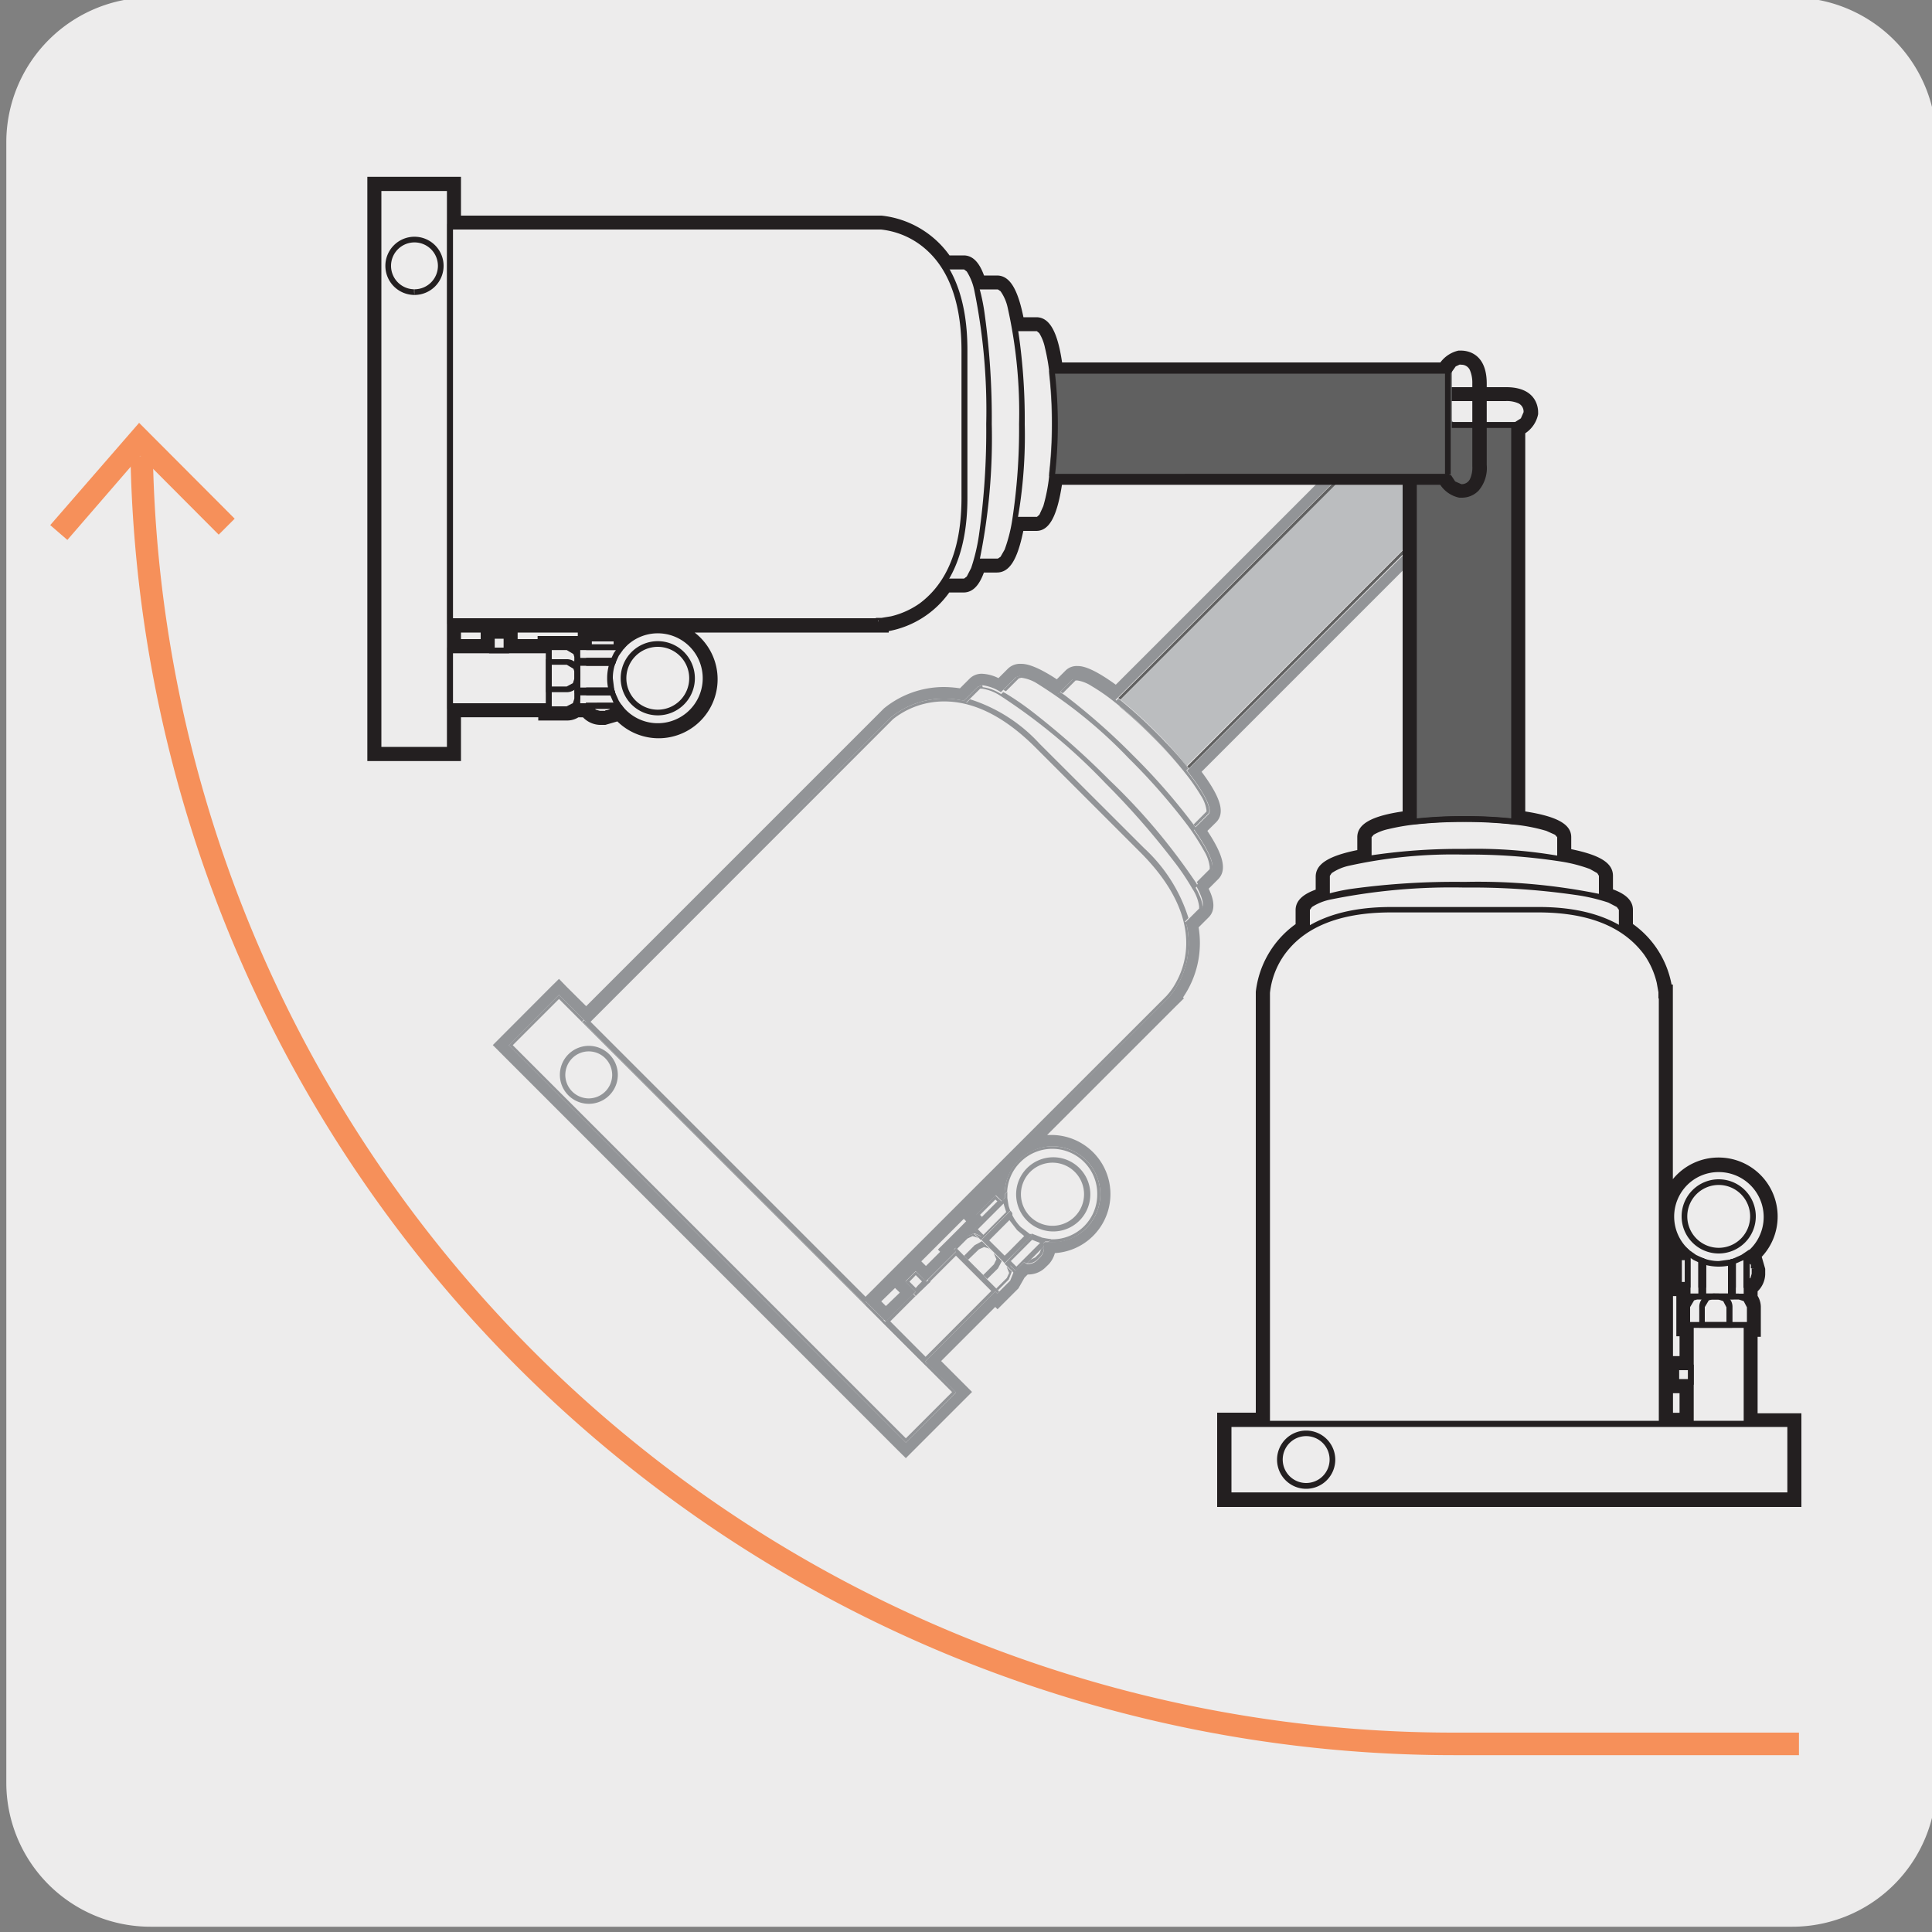 <svg xmlns="http://www.w3.org/2000/svg" viewBox="0 0 150 150"><rect x="0" y="0" width="150" height="150" fill="#808080" stroke="none"/><defs><style>.cls-1{fill:#edecec;}.cls-2{fill:#bbbdbf;}.cls-3{fill:#606060;}.cls-4{fill:#929497;}.cls-5{fill:#231f20;}.cls-6{fill:#f6905a;}</style></defs><g id="Capa_2" data-name="Capa 2"><path class="cls-1" d="M11.74-.2H139.05A11.25,11.25,0,0,1,150.34,11v127.4a11.19,11.19,0,0,1-11.19,11.19H11.68A11.19,11.19,0,0,1,.49,138.41h0V11A11.25,11.25,0,0,1,11.74-.2Z"/></g><g id="Capa_3" data-name="Capa 3"><path class="cls-2" d="M108.43,32.88,87,54.33a36.16,36.16,0,0,1,2.74,2.48l.42.42.2.21.06.06.1.11,0,0c.6.64,1.14,1.26,1.61,1.85l21.45-21.45-3.32-3.32Z"/><path class="cls-3" d="M108.56,32.38l0,0,2.12,2.12Zm-.28.34L86.82,54.19l.17.13,21.45-21.44-.16-.16m2,2,3.32,3.32L92.17,59.5c-.47-.58-1-1.2-1.61-1.84.66.7,1.25,1.38,1.75,2l21.46-21.46ZM86.92,54.83c.78.65,1.64,1.43,2.5,2.29A34.57,34.57,0,0,1,92,60L92,60,92,60a34.57,34.57,0,0,0-2.57-2.85c-.86-.86-1.72-1.64-2.5-2.29m3.22,2.4.21.21-.21-.21m.27.27.1.11-.1-.11"/><path class="cls-4" d="M109.16,30.89l-.69.31s-.54.86,0,1.37l-.16.15.16.16,1.86,1.86,3.47,3.47.16-.15,0,.06h0l.15-.15-.15.15h0l.53.2a1.76,1.76,0,0,0,.83-.27c.63-.64.17-1.38-.43-2l-4.47-4.48a2,2,0,0,0-1.28-.72m-.51.45.51-.23h0a1.84,1.84,0,0,1,1.11.65l4.47,4.49h0a1.78,1.78,0,0,1,.67,1.13l-.21.5-.68.22h0l-.38-.15-3.42-3.42-2.12-2.12,0,0-.12-.36.11-.48.08-.16Z"/><path class="cls-4" d="M43.4,77.24l-3.91,3.91L70.33,112l3.9-3.9L72,105.83l-.13.13L68.5,102.6l.13-.13-1.3-1.3-.13.13-22-22,.13-.13Zm26.93,34.43L39.81,81.15l3.59-3.59,30.52,30.52Z"/><path class="cls-4" d="M73.29,54.24a6.51,6.51,0,0,0-4.1,1.44L45.51,79.36l-.15-.16-.13.13,22,22,.13-.13-.15-.15L90.69,77.51l-.15-.16.15.16h0a6.48,6.48,0,0,0,1.42-5.8h0L92,71.55l.27-.28a12.38,12.38,0,0,0-3.44-5.42l-8.12-8.11a12.41,12.41,0,0,0-5.4-3.45l-.27.28h0l-.16-.16h0a7.27,7.27,0,0,0-1.55-.17m-4,1.6a6.34,6.34,0,0,1,4-1.38c1.86,0,4.27.78,7.07,3.58l8.12,8.12c2.8,2.8,3.58,5.21,3.58,7.07a6.28,6.28,0,0,1-.77,3,5.34,5.34,0,0,1-.53.82l-.17.2-.06.07-.15.15h0L67.2,100.68,45.85,79.33Z"/><path class="cls-4" d="M83.61,52.61l-.28.09-1,1,.18.13,1-1,.13,0h0a2.81,2.81,0,0,1,1.1.43,15,15,0,0,1,1.8,1.25l.4.32c.78.65,1.64,1.42,2.5,2.29A32.61,32.61,0,0,1,92,60L92,60a15.75,15.75,0,0,1,1.23,1.76,2.79,2.79,0,0,1,.44,1.13l0,.12-1,1,.13.18,1-1c.35-.36-.34-1.69-1.69-3.38l.16-.15c-.5-.64-1.09-1.32-1.75-2l0,0-.1-.1-.06-.07-.2-.21-.42-.42c-1-1-1.89-1.79-2.74-2.49l-.18-.13-.15.15a7.23,7.23,0,0,0-3-1.73"/><path class="cls-4" d="M79.24,52.44l-.34.12-1,1,.2.11,1-1,.19-.05h0a3,3,0,0,1,1.22.44,36.58,36.58,0,0,1,7.14,5.83,48.28,48.28,0,0,1,4.54,5.17,18.41,18.41,0,0,1,1.29,2,3.07,3.07,0,0,1,.44,1.23l0,.19-1,1,.11.19,1-1c.37-.37-.17-1.59-1.34-3.24l.16-.15-.13-.19a48.72,48.72,0,0,0-4.75-5.44A50.52,50.52,0,0,0,82.7,54l-.23-.16-.18-.13-.15.16a6.78,6.78,0,0,0-2.9-1.46"/><path class="cls-4" d="M76.27,53.2l-.33.11-1.1,1.1.16.16.27-.28.83-.82.17,0h0a3.54,3.54,0,0,1,1.35.52,45.36,45.36,0,0,1,8.18,6.79,60.75,60.75,0,0,1,5.27,6,18.76,18.76,0,0,1,1.51,2.23,3.3,3.3,0,0,1,.52,1.36l0,.17-.83.83-.28.28.15.15,1.11-1.11c.24-.24.08-.87-.42-1.77l.15-.15-.1-.2a47.87,47.87,0,0,0-6.74-8,60.93,60.93,0,0,0-6-5.32,22,22,0,0,0-2.05-1.41l-.2-.11-.16.16a3.45,3.45,0,0,0-1.44-.54M75,54.57"/><path class="cls-4" d="M81.73,89.85h0a2.88,2.88,0,0,0-2,4.91,2.88,2.88,0,1,0,2-4.91m0,5.32A2.45,2.45,0,1,1,83.46,91a2.45,2.45,0,0,1-1.73,4.17"/><path class="cls-4" d="M81.73,89A3.7,3.7,0,0,0,78,92.72l.19-.19,0,.47v-.27a3.49,3.49,0,0,1,1-2.47,3.49,3.49,0,0,1,6,2.47,3.48,3.48,0,0,1-3.49,3.49l-.53,0,.38.06-.19.18.34,0a3.66,3.66,0,0,0,2.62-1.09A3.72,3.72,0,0,0,81.73,89m-.57,7.16h0"/><path class="cls-4" d="M75.58,95.78,75,96l-1,1h0l.15-.15.14.13.82-.82.4-.19h0l.34.11.12.07,0,0h0l.17.17-.59-.59h-.07m-1.36,1.71h0l1.26,1.26-.64-.64Zm3.57.43h0l.15.16-.15-.15Zm.46.47h0l.2.49-.18.39-.83.83.14.13-.16.16,0,0,1-1,.24-.62Zm-1.9,1.23h0l.61.61Z"/><path class="cls-4" d="M76.24,96.37h0l-.56.3-.83.83.31.31L76,97l.4-.18.35.1.11.08,0,0h0l.29.28h0l.21.49-.19.39c-.36.36-.65.66-.83.83l.31.31.83-.82.3-.57-1.44-1.44Zm-1.4,1.74.64.64.87.87Z"/><polygon class="cls-4" points="77.28 92.82 75.78 94.32 76.1 94.64 76.25 94.49 76.09 94.32 77.28 93.13 77.45 93.29 77.6 93.14 77.28 92.82"/><polygon class="cls-4" points="78.52 94.11 78.52 94.11 78.56 94.19 78.6 94.28 78.52 94.11"/><path class="cls-4" d="M80,95.74h0l.07,0,.08,0h0Zm-.45.23-1.2,1.19h0l1.2-1.2"/><path class="cls-4" d="M81.05,96.77l-1.32,1.32h.13a1.05,1.05,0,0,0,.64-.26l.3-.3a1,1,0,0,0,.25-.77m-1.11,1.11.9-.9-.1.26-.08.12,0,0h0l-.29.28h0l-.41.2"/><path class="cls-4" d="M74.22,96.87l-.15.16.15.15-2.17,2.17.15.16-1,.95-.15.16-.16-.16-2.16,2.16-.16-.15-.12.12L71.86,106l.13-.13-.16-.16,5.44-5.44.16.16.15-.16-.13-.13-.79-.79L76.35,99l-1.19-1.19-.31-.31-.49-.5Zm0,.62h0l.62.62,1.51,1.51.61.61-5.1,5.11-2.74-2.75Zm-3,2.33-.17.18Z"/><path class="cls-4" d="M71.1,98.71l-.8.8.79.79-.15.16.16.15.15-.15,1-.95-.15-.16-.16.16Zm0,1.29-.49-.49L71.1,99l.48.49-.31.31Z"/><path class="cls-4" d="M78.21,92.53l-.19.19V93l-.27.27-.16-.15-.15.15-1.2,1.2-.15.15.15.16-.64.64.61.6-.57-.26.59.59.11.11-.18-.18,2-2-.08,0,.08,0,.09-.09-.12-.12.12.12.17-.17.06.12h0l0,.07,0-.07-.17-.51-.1-.61Zm-1.86,3.34-.43-.43,2-2,.06.23.14.43Z"/><path class="cls-4" d="M80,95.78l.08,0h0Zm.09,0h0l.1.06L78,98.11l-.19-.18.15.15.31.31.42.41-.26-.56.43.43L79.5,98l.23.09,1.32-1.32L81,96.54l.15-.15L81,96.23l.15.16,0-.22,0,.22.28,0,.18-.18-.38-.06h0l-.32-.06-.72-.28h0m-1.28,2.53-.43-.43,1.65-1.65.62.24Z"/><path class="cls-4" d="M78.46,94l-.17.17-.09.09.12-.06-.12.06-2,2,.18.19,1.44,1.43h0l.18.19,2.23-2.23-.1-.06L80,96l-.13-.13,0,0-.15-.15.15.15,0,0,0,0,0,0,.09-.15-.09.15L80,96l.1-.19-.08,0-.06,0h0l-.7-.54a3.4,3.4,0,0,1-.66-.92l0-.09,0-.07ZM78,97.49l-1.2-1.19,1.57-1.57.6.78.55.46-1.19,1.2Z"/><path class="cls-4" d="M45.71,81.2h0a2.25,2.25,0,1,0,1.6.66,2.26,2.26,0,0,0-1.6-.66m0,4.08a1.83,1.83,0,0,1-1.82-1.82,1.84,1.84,0,0,1,.53-1.29,1.81,1.81,0,0,1,2.58,0,1.84,1.84,0,0,1,.53,1.29,1.83,1.83,0,0,1-1.82,1.82"/><path class="cls-4" d="M109.16,30a1.84,1.84,0,0,0-1.31.56l-.07.07,0,.09a2.44,2.44,0,0,0-.35,1.64l-20.8,20.8c-2-1.45-2.71-1.45-3-1.45a1.22,1.22,0,0,0-.9.35l-.68.68c-1.82-1.2-2.54-1.2-2.79-1.2a1.35,1.35,0,0,0-1,.37l-.74.74a3.17,3.17,0,0,0-1.28-.34,1.33,1.33,0,0,0-.94.36l-.77.77a8.91,8.91,0,0,0-1.26-.1A7.37,7.37,0,0,0,68.63,55l0,0,0,0L45.51,78.12,44,76.62,43.4,76l-.62.61-3.9,3.91-.62.62.62.62L69.71,112.6l.62.61.61-.61,3.91-3.91.62-.62-.62-.62-1.78-1.78,4.2-4.2.18.18.62-.62,1-1,.47-.83.25-.25h.09a1.89,1.89,0,0,0,1.24-.5l.32-.31a2.07,2.07,0,0,0,.46-.85,4.59,4.59,0,0,0-.15-9.17l-.45,0,10-10,.62-.61-.07-.07A7.47,7.47,0,0,0,93.06,72l.78-.78c.58-.58.39-1.43,0-2.22l.73-.73c.69-.69.45-1.83-.83-3.76l.68-.67c.71-.71.38-1.9-1.13-3.92l20.77-20.77.42,0a2.69,2.69,0,0,0,1.31-.4l.09-.06.07-.07a1.87,1.87,0,0,0,.54-1.31,2.73,2.73,0,0,0-1-1.89L111.06,31a2.74,2.74,0,0,0-1.9-1m-.88,2.7.16-.16c-.51-.5,0-1.36,0-1.36l.68-.31a2,2,0,0,1,1.28.72l4.47,4.48c.6.58,1,1.32.43,2a1.76,1.76,0,0,1-.83.27l-.53-.21,0,0-.16.16L92.31,59.68l-.15.15c1.34,1.69,2,3,1.68,3.38l-1,1-.16.15c1.17,1.65,1.71,2.87,1.34,3.24l-1,1-.16.16c.5.9.66,1.53.42,1.77L92.11,71.7h0a6.51,6.51,0,0,1-1.42,5.8h0L67.18,101l.15.16,1.29,1.29.16.15,2.16-2.16.15-.15-.79-.8.79-.8.8.8.15-.16,2.18-2.17L74.07,97l0,0,1-1,.55-.24h.07l.57.26-.61-.6.64-.64-.15-.16-.32-.32,1.5-1.5.32.32.16.15L78,93v-.3A3.69,3.69,0,0,1,79.1,90.1,3.74,3.74,0,0,1,81.73,89a3.72,3.72,0,0,1,2.62,6.34,3.66,3.66,0,0,1-2.62,1.09l-.34,0-.27,0-.15.15.08.23a1,1,0,0,1-.26.77l-.29.29a1,1,0,0,1-.64.27h-.13L79.5,98l-.66.66-.43-.42.27.57-.25.62-1,1,0,0-.16-.16-5.44,5.44.16.16,2.24,2.24L70.33,112,39.5,81.15l3.9-3.91,2,2,.15.16L69.19,55.68a6.51,6.51,0,0,1,4.1-1.44,7.27,7.27,0,0,1,1.55.17h0l1.1-1.1.32-.11a3.44,3.44,0,0,1,1.45.54l.16-.16,1-1,.34-.11a6.7,6.7,0,0,1,2.89,1.46l.16-.16,1-1,.28-.09a7.23,7.23,0,0,1,3,1.73l.15-.15ZM77.76,93.29h0l-.16-.15.16.15.16-.15Zm-5.87,5-.18-.18-.18-.18,3.3-3.3.18.19,0,0-.57.58h0l-1,1-.62.61.17.18Zm-3.11,3.11-.36-.36L69.49,100l.19.18.18.18Zm8.67-1h0l.15-.15Z"/><path class="cls-3" d="M117.55,33V63.78a34.09,34.09,0,0,0-3.85-.21,35,35,0,0,0-3.92.22V33Z"/><path class="cls-5" d="M117.55,33h-.22V63.78h.22l0-.22a34.94,34.94,0,0,0-3.88-.2,35.38,35.38,0,0,0-3.94.21l0,.22H110V33.21h7.55V33h0v-.22h-8V64l.25,0a34.57,34.57,0,0,1,3.89-.21,33.72,33.72,0,0,1,3.83.21l.24,0V32.77h-.22Z"/><path class="cls-5" d="M117.63,33v.22a1.1,1.1,0,0,0,.92-.62l.21-.56V32a1.14,1.14,0,0,0-.63-1.05,2.55,2.55,0,0,0-1.21-.24h-.08v0l-6.33,0a2.77,2.77,0,0,0-1.25.25,1.16,1.16,0,0,0-.65,1.08v0l.23.56a1.06,1.06,0,0,0,.92.61h7.85v-.44h-7.85l-.55-.39-.13-.3,0-.1v0l-.22.05h.22a.72.72,0,0,1,.41-.7,2.5,2.5,0,0,1,1-.19l6.33,0h.08a2.18,2.18,0,0,1,1,.18.71.71,0,0,1,.39.68h.22l-.22,0v0l-.21.48-.5.32Z"/><polygon class="cls-5" points="138.99 116.09 138.99 115.87 95.61 115.87 95.61 110.79 138.77 110.79 138.77 116.09 138.99 116.09 138.99 115.87 138.99 116.09 139.21 116.09 139.21 110.35 95.17 110.35 95.17 116.31 139.21 116.31 139.21 116.09 138.99 116.09"/><path class="cls-5" d="M129,77.31h-.21v33H98.6V77.09h0a6.22,6.22,0,0,1,1.58-3.53c1.27-1.42,3.56-2.71,7.77-2.72h11.47c4.74,0,7,1.64,8.21,3.25a6.3,6.3,0,0,1,1,2.22l.13.73,0,.2v.28H129v-.22h0v-.22h0v.22h.22A6.52,6.52,0,0,0,128,73.85c-1.24-1.73-3.72-3.44-8.56-3.43H108c-4.3,0-6.74,1.34-8.1,2.86a6.73,6.73,0,0,0-1.69,3.78v33.69h31.07V77.09H129Z"/><path class="cls-5" d="M121.34,66.67V65l-.35-.55a4.29,4.29,0,0,0-1.31-.51,19.23,19.23,0,0,0-2.1-.36,34.94,34.94,0,0,0-3.88-.2,35.51,35.51,0,0,0-3.94.21,12.55,12.55,0,0,0-2.59.51l-.78.36-.34.54v1.69h.44V65l.16-.19a3.91,3.91,0,0,1,1.15-.44,16.75,16.75,0,0,1,2-.35,34.74,34.74,0,0,1,3.89-.2,33.88,33.88,0,0,1,3.83.2,13.28,13.28,0,0,1,2.54.49l.67.3.17.19v1.69Z"/><path class="cls-5" d="M103.25,69.69V68l.14-.21a3.87,3.87,0,0,1,1.24-.55,37.41,37.41,0,0,1,9.07-.89,46.45,46.45,0,0,1,7.5.54,11.58,11.58,0,0,1,2.24.58l.57.32.13.21v1.65h.44V68l-.29-.54a4.06,4.06,0,0,0-1.41-.64,37.48,37.48,0,0,0-9.18-.91,46.26,46.26,0,0,0-7.58.55,11.93,11.93,0,0,0-2.34.61l-.68.39-.29.54v1.68Z"/><path class="cls-5" d="M101.7,72.19V70.64l.16-.22a4.19,4.19,0,0,1,1.44-.58,47.11,47.11,0,0,1,10.4-.93,56.24,56.24,0,0,1,8.6.57,14.21,14.21,0,0,1,2.58.6l.65.34.16.22V72.2h.44V70.64l-.33-.57a5,5,0,0,0-1.6-.66,47.13,47.13,0,0,0-10.5-.94A58.82,58.82,0,0,0,105,69a14.75,14.75,0,0,0-2.66.63l-.77.4-.33.57v1.55Z"/><path class="cls-5" d="M136.1,94.41h-.22A2.44,2.44,0,1,1,133.44,92a2.44,2.44,0,0,1,2.44,2.44h.44a2.88,2.88,0,1,0-2.88,2.88,2.88,2.88,0,0,0,2.88-2.88Z"/><polyline class="cls-5" points="134.49 97.74 134.32 97.8 134.44 98.22 134.61 98.17"/><path class="cls-5" d="M131.17,97.07A3.47,3.47,0,0,1,131,92a3.44,3.44,0,0,1,2.47-1,3.49,3.49,0,0,1,2,6.33l.25.36a3.93,3.93,0,1,0-4.83-.21Z"/><polyline class="cls-5" points="132.32 97.72 132.15 97.66 132 98.07 132.17 98.13"/><path class="cls-5" d="M135.85,102.87h.22v-1.39a1,1,0,0,0-.56-.91l-.52-.14h-3.11l-.52.14a1,1,0,0,0-.55.91v1.61h5.26v-.22h-.22v-.22H131v.22h.22v-1.39l.31-.52.23-.07.08,0h0v0H135v0h0l.38.13.25.48v1.39h.22v0Z"/><path class="cls-5" d="M134.3,102.87h.21v-1.39a1,1,0,0,0-.55-.91l-.52-.14H133l-.52.14a1,1,0,0,0-.55.91v1.61h2.56v-.22h-.21v-.22h-2.13v.22h.21v-1.39l.31-.52.24-.07.08,0h0v0h.42v0h0l.38.13.25.48v1.39h.22v0Z"/><polygon class="cls-5" points="131.03 97.62 130.81 97.62 130.81 99.75 131.03 99.75 131.03 99.53 130.36 99.53 130.36 99.75 130.58 99.75 130.58 97.62 130.36 97.62 130.36 97.84 130.54 97.84 131.03 97.84 131.03 97.62 130.81 97.62 131.03 97.62 131.03 97.4 130.36 97.4 130.14 97.4 130.14 99.97 130.36 99.97 130.54 99.97 131.03 99.97 131.25 99.97 131.25 97.4 131.03 97.4 131.03 97.62"/><polygon class="cls-5" points="132.07 97.87 132 98.07 132.03 98.08 132.03 99.75 132.25 99.75 132.25 99.53 132.07 99.53 132.07 99.75 132.29 99.75 132.29 97.87 132.07 97.87 132 98.07 132.07 97.87 131.86 97.87 131.86 99.97 132.25 99.97 132.47 99.97 132.47 97.78 132.15 97.66 131.86 97.55 131.86 97.87 132.07 97.87"/><polygon class="cls-5" points="134.55 97.95 134.33 97.95 134.33 99.75 134.55 99.75 134.55 99.53 134.38 99.53 134.38 99.75 134.6 99.75 134.6 98.17 134.61 98.17 134.55 97.95 134.33 97.95 134.55 97.95 134.49 97.74 134.32 97.8 134.16 97.84 134.16 99.97 134.55 99.97 134.77 99.97 134.77 97.67 134.49 97.74 134.55 97.95"/><path class="cls-5" d="M136.18,98.48H136v.41h0l-.09.32-.33.29.05.21h.22V97.65h-.22l-.05.21.36.34,0,.2v.07h.44l-.1-.43a1,1,0,0,0-.65-.6l-.27-.07V100l.27-.07a1,1,0,0,0,.65-.6l.1-.43h0v-.42h-.22Z"/><polygon class="cls-5" points="135.6 110.53 135.6 110.31 131.5 110.31 131.5 103.09 135.38 103.09 135.38 110.53 135.6 110.53 135.6 110.31 135.6 110.53 135.82 110.53 135.82 102.65 131.06 102.65 131.06 110.75 135.82 110.75 135.82 110.53 135.6 110.53"/><polygon class="cls-5" points="131.28 107.29 131.28 107.07 130.37 107.07 130.37 106.38 131.06 106.38 131.06 107.29 131.28 107.29 131.28 107.07 131.28 107.29 131.5 107.29 131.5 106.17 131.5 105.95 129.94 105.95 129.94 107.51 131.5 107.51 131.5 107.29 131.28 107.29"/><polygon class="cls-5" points="132.07 97.87 131.86 97.87 131.86 100.43 131.25 100.43 131.25 97.24 131.03 97.24 130.89 97.41 131.46 97.81 132 98.07 132.07 97.87 131.86 97.87 132.07 97.87 132.16 97.66 131.68 97.43 131.17 97.07 130.81 96.76 130.81 100.87 132.29 100.87 132.29 97.72 132.16 97.66 132.07 97.87"/><polygon class="cls-5" points="135.6 97.43 135.38 97.43 135.38 100.44 134.77 100.44 134.77 97.95 134.55 97.95 134.62 98.16 135.42 97.81 135.72 97.61 135.6 97.43 135.38 97.43 135.6 97.43 135.47 97.25 135.2 97.43 134.49 97.75 134.33 97.8 134.33 100.87 135.82 100.87 135.82 97.01 135.47 97.25 135.6 97.43"/><path class="cls-5" d="M134.38,98h-.22v2.43h-1.69v-2.5h-.22l-.07.21a4.1,4.1,0,0,0,2.25.08l-.05-.22h0l-.06-.21-.88.12a3.46,3.46,0,0,1-1.12-.19l-.29-.1v3.25h2.57V97.72l-.28.07Z"/><path class="cls-5" d="M103.45,113.33h-.22a1.82,1.82,0,1,1-1.82-1.83,1.82,1.82,0,0,1,1.82,1.83h.44a2.26,2.26,0,1,0-2.26,2.26,2.26,2.26,0,0,0,2.26-2.26Z"/><path class="cls-5" d="M129.89,108.17h.51v1.52h-.51Zm0-7.54h.26v3.12h.25v1.54h-.51ZM110.53,30h0c-2.37,0-2.55,1.51-2.55,2v.09l0,.1a2.36,2.36,0,0,0,.92,1.41V63c-2.46.36-3.52,1-3.52,2v1c-2.26.46-3.23,1.09-3.23,2.07v1c-.82.3-1.56.76-1.56,1.59v1.09A7.51,7.51,0,0,0,97.5,77v32.68h-3V117h45.36v-7.27h-3.4v-5.94h.25v-2.26a1.66,1.66,0,0,0-.25-.92v-.35a1.93,1.93,0,0,0,.59-1.3v-.45l-.27-.93a4.58,4.58,0,0,0-3.35-7.71,4.57,4.57,0,0,0-3.55,1.68V76.44h-.1a7.44,7.44,0,0,0-3-4.7v-1.1c0-.83-.74-1.29-1.55-1.59V68c0-1-1-1.61-3.24-2.07V65c0-1-1.08-1.61-3.57-2V33.64a2.32,2.32,0,0,0,1-1.48l0-.1V32c0-.46-.21-1.94-2.48-1.94h-6.41Zm0,.87,6.33,0h.09c.81,0,1.59.21,1.61,1.07,0,0-.21,1-.92,1h-.08V63.78c2.15.25,3.57.69,3.57,1.2v1.69c2,.34,3.24.81,3.24,1.34v1.67c1,.29,1.55.61,1.55,1V72.2a6.52,6.52,0,0,1,3.1,5.11h0v33.26h2.27v-3.28h-1.13v-1.12h1.13v-3.3H131v-1.38c0-.81.86-.83.86-.83H131v-.91h-.67V97.62H131v-.38a3.71,3.71,0,1,1,6.12-2.82,3.67,3.67,0,0,1-1.56,3v.22a.89.89,0,0,1,.59.82v.43a.89.89,0,0,1-.59.82v.94H135s.86,0,.86.83v1.38h-.26v7.7H139v5.52H95.39v-5.52h3V77.08a6.59,6.59,0,0,1,3.1-4.89V70.64c0-.35.56-.67,1.55-1V68c0-.53,1.24-1,3.24-1.34V65c0-.5,1.4-1,3.51-1.19V33c-.71,0-.94-1-.94-1,0-.9.85-1.11,1.68-1.11"/><path class="cls-3" d="M112.49,36.78H81.7a34.28,34.28,0,0,0,.21-3.86A32.57,32.57,0,0,0,81.69,29H112.5Z"/><path class="cls-3" d="M112.49,36.78v-.22H81.7v.22l.22,0a34.52,34.52,0,0,0,.21-3.88A33.22,33.22,0,0,0,81.91,29l-.22,0v.21h30.59v7.56h.22v0h.22v-8H81.45l0,.24a34.57,34.57,0,0,1,.21,3.89,33.59,33.59,0,0,1-.21,3.83l0,.24h31.25v-.21Z"/><path class="cls-5" d="M112.49,36.85h-.22a1.1,1.1,0,0,0,.62.92l.56.22h0a1.15,1.15,0,0,0,1-.62,2.6,2.6,0,0,0,.24-1.21v-.09h0l0-6.33a2.78,2.78,0,0,0-.24-1.26,1.17,1.17,0,0,0-1.09-.64h0l-.56.22a1.11,1.11,0,0,0-.61.93v7.84h.44V29l.39-.55.3-.14.1,0h0l0-.21v.22a.71.71,0,0,1,.7.41,2.5,2.5,0,0,1,.19,1.05l0,6.33h0v.08a2.13,2.13,0,0,1-.18,1,.71.71,0,0,1-.67.4v.21l0-.21h0l-.48-.21-.32-.49Z"/><polygon class="cls-5" points="29.4 58.21 29.61 58.21 29.61 14.83 34.7 14.83 34.7 57.99 29.4 57.99 29.4 58.21 29.61 58.21 29.4 58.21 29.4 58.43 35.13 58.43 35.13 14.39 29.18 14.39 29.18 58.43 29.4 58.43 29.4 58.21"/><path class="cls-5" d="M68.17,48.24V48h-33V17.82H68.4V17.6l0,.22a6.27,6.27,0,0,1,3.53,1.58c1.42,1.27,2.71,3.56,2.72,7.77V38.65c0,4.73-1.64,7-3.25,8.2a6.46,6.46,0,0,1-2.22,1l-.73.12-.19,0H68v.23h.22v0h0v.22a6.5,6.5,0,0,0,3.47-1.24c1.72-1.24,3.43-3.73,3.42-8.56V27.17c0-4.3-1.33-6.74-2.85-8.1a6.78,6.78,0,0,0-3.79-1.69H34.73V48.46H68.39v-.22Z"/><path class="cls-5" d="M78.82,40.57H80.5l.55-.35a4.48,4.48,0,0,0,.51-1.32,17.08,17.08,0,0,0,.36-2.1,34.65,34.65,0,0,0,.21-3.88A35.49,35.49,0,0,0,81.91,29a12.83,12.83,0,0,0-.51-2.59L81,25.62l-.54-.35H78.82v.44H80.5l.19.16A3.5,3.5,0,0,1,81.13,27a15.56,15.56,0,0,1,.35,2,34.57,34.57,0,0,1,.21,3.89,33.59,33.59,0,0,1-.21,3.83A13.41,13.41,0,0,1,81,39.3l-.3.66-.19.17H78.82Z"/><path class="cls-5" d="M75.8,22.47h1.67l.21.14a3.45,3.45,0,0,1,.55,1.25,37.26,37.26,0,0,1,.89,9.06,46.59,46.59,0,0,1-.54,7.51A12,12,0,0,1,78,42.67l-.32.56-.21.14H75.82v.44h1.65l.55-.3a3.81,3.81,0,0,0,.63-1.41,37.48,37.48,0,0,0,.91-9.18A46.35,46.35,0,0,0,79,25.34,11.62,11.62,0,0,0,78.4,23L78,22.32,77.47,22H75.8Z"/><path class="cls-5" d="M73.29,20.92h1.56l.21.16a4.38,4.38,0,0,1,.58,1.44,46.5,46.5,0,0,1,.93,10.4,57.62,57.62,0,0,1-.56,8.6,14.74,14.74,0,0,1-.61,2.58l-.34.66-.21.16H73.28v.44h1.57l.56-.34a4.46,4.46,0,0,0,.66-1.6A47.06,47.06,0,0,0,77,32.92a58.82,58.82,0,0,0-.57-8.68,15,15,0,0,0-.63-2.66l-.4-.77-.56-.33H73.29Z"/><path class="cls-5" d="M51.07,55.32V55.1a2.44,2.44,0,1,1,2.44-2.44,2.44,2.44,0,0,1-2.44,2.44v.44a2.88,2.88,0,1,0-2.88-2.88,2.88,2.88,0,0,0,2.88,2.88Z"/><polyline class="cls-5" points="47.74 53.72 47.69 53.54 47.27 53.66 47.32 53.84"/><path class="cls-5" d="M48.41,50.4a3.49,3.49,0,1,1-.18,4.29l-.36.26a3.93,3.93,0,1,0,.21-4.84Z"/><polyline class="cls-5" points="47.76 51.55 47.82 51.37 47.41 51.22 47.35 51.39"/><path class="cls-5" d="M42.61,55.07v.22H44a1,1,0,0,0,.91-.55l.14-.52V51.11h0l-.14-.52A1,1,0,0,0,44,50H42.39v5.26h.22v-.22h.22V50.25h-.22v.22H44l.52.31.08.24v.1h0v3.1h0v0l-.12.37-.49.25H42.61v.22h0Z"/><path class="cls-5" d="M42.61,53.52v.22H44a1,1,0,0,0,.91-.55l.14-.52v-.42h0l-.14-.52a1,1,0,0,0-.91-.55H42.39v2.57h.22v-.22h.22V51.39h-.22v.22H44l.52.31.08.23v.11h0v.41h0v0l-.12.37L44,53.3H42.61v.22h0Z"/><polygon class="cls-5" points="47.86 50.25 47.86 50.03 45.73 50.03 45.73 50.25 45.95 50.25 45.95 49.59 45.73 49.59 45.73 49.8 47.86 49.8 47.86 49.59 47.64 49.59 47.64 50.25 47.86 50.25 47.86 50.03 47.86 50.25 48.08 50.25 48.08 49.59 48.08 49.37 45.51 49.37 45.51 49.59 45.51 50.25 45.51 50.47 48.08 50.47 48.08 50.25 47.86 50.25"/><polygon class="cls-5" points="47.62 51.3 47.41 51.22 47.4 51.25 45.73 51.25 45.73 51.47 45.95 51.47 45.95 51.3 45.73 51.3 45.73 51.52 47.62 51.52 47.62 51.3 47.41 51.22 47.62 51.3 47.62 51.08 45.51 51.08 45.51 51.47 45.51 51.69 47.7 51.69 47.82 51.38 47.93 51.08 47.62 51.08 47.62 51.3"/><polygon class="cls-5" points="47.53 53.77 47.53 53.56 45.73 53.56 45.73 53.77 45.95 53.77 45.95 53.6 45.73 53.6 45.73 53.82 47.31 53.82 47.31 53.83 47.53 53.77 47.53 53.56 47.53 53.77 47.74 53.71 47.69 53.54 47.64 53.38 45.51 53.38 45.51 53.77 45.51 53.99 47.82 53.99 47.74 53.71 47.53 53.77"/><path class="cls-5" d="M47,55.41v-.22h-.42v0h0l-.32-.09L46,54.76l-.21.06V55h2.07v-.22l-.21-.06-.34.36-.2.06H47v.44l.43-.1a1,1,0,0,0,.6-.65l.08-.28H45.48l.07.28a1,1,0,0,0,.6.65l.43.1H47Z"/><polygon class="cls-5" points="34.95 54.82 35.17 54.82 35.17 50.72 42.39 50.72 42.39 54.6 34.95 54.6 34.95 54.82 35.17 54.82 34.95 54.82 34.95 55.04 42.83 55.04 42.83 50.28 34.73 50.28 34.73 55.04 34.95 55.04 34.95 54.82"/><polygon class="cls-5" points="38.19 50.5 38.41 50.5 38.41 49.59 39.1 49.59 39.1 50.28 38.19 50.28 38.19 50.5 38.41 50.5 38.19 50.5 38.19 50.72 39.31 50.72 39.53 50.72 39.53 49.16 37.97 49.16 37.97 50.72 38.19 50.72 38.19 50.5"/><polygon class="cls-5" points="47.62 51.3 47.62 51.08 45.05 51.08 45.05 50.47 48.24 50.47 48.24 50.25 48.08 50.11 47.67 50.68 47.41 51.22 47.62 51.3 47.62 51.08 47.62 51.3 47.82 51.38 48.05 50.9 48.41 50.4 48.72 50.03 44.61 50.03 44.61 51.52 47.77 51.52 47.82 51.38 47.62 51.3"/><polygon class="cls-5" points="48.05 54.82 48.05 54.6 45.05 54.6 45.05 53.99 47.53 53.99 47.53 53.77 47.32 53.84 47.67 54.64 47.67 54.65 47.87 54.95 48.05 54.82 48.05 54.6 48.05 54.82 48.23 54.69 48.05 54.42 47.73 53.71 47.69 53.56 44.61 53.56 44.61 55.04 48.48 55.04 48.23 54.69 48.05 54.82"/><path class="cls-5" d="M47.48,53.6v-.22H45.05V51.69h2.5v-.22l-.2-.07a3.79,3.79,0,0,0-.21,1.26,3.66,3.66,0,0,0,.13,1l.21-.06v0l.21-.05-.11-.89a3.46,3.46,0,0,1,.18-1.12l.1-.29H44.61v2.57h3.15l-.07-.27Z"/><path class="cls-5" d="M32.15,22.68v-.22A1.82,1.82,0,1,1,34,20.64a1.82,1.82,0,0,1-1.83,1.82v.44a2.26,2.26,0,1,0-2.25-2.26,2.26,2.26,0,0,0,2.25,2.26Z"/><path class="cls-5" d="M35.79,49.11h1.53v.51H35.79Zm4.4,0h4.67v.27H41.74v.24H40.19v-.51Zm-4.4-35.38H28.52V59.09h7.27v-3.4h6v.25H44a1.65,1.65,0,0,0,.91-.25h.35a1.9,1.9,0,0,0,1.3.59H47l.93-.27a4.58,4.58,0,1,0,6-6.9H69V49a7.44,7.44,0,0,0,4.7-3h1.11c.82,0,1.28-.73,1.58-1.55h1c1,0,1.6-1,2.06-3.23h1c1,0,1.61-1.08,2-3.58h29.37a2.34,2.34,0,0,0,1.48,1l.1,0h.1a1.79,1.79,0,0,0,1.3-.55,2.71,2.71,0,0,0,.63-2l0-6.31c0-2.37-1.52-2.56-2-2.56h-.1l-.09,0a2.4,2.4,0,0,0-1.41.92H82.46c-.36-2.45-1-3.51-2-3.51h-1c-.46-2.26-1.09-3.24-2.06-3.24h-1c-.3-.82-.76-1.56-1.58-1.56h-1.1a7.45,7.45,0,0,0-5.28-3.09H35.79v-3Zm-.88.88v3H68.39a6.62,6.62,0,0,1,4.9,3.1h1.56c.34,0,.66.56,1,1.55h1.68c.52,0,1,1.25,1.34,3.24H80.5c.51,0,1,1.41,1.2,3.51h30.79c0-.71,1-.93,1-.93.9,0,1.11.84,1.11,1.68v6.32c0,.84-.19,1.68-1.08,1.7,0,0-1-.21-1-.92v-.07H81.7c-.25,2.14-.69,3.57-1.2,3.57H78.82c-.35,2-.82,3.24-1.34,3.24H75.8c-.29,1-.61,1.55-1,1.55H73.28a6.49,6.49,0,0,1-5.11,3.09H34.91V50.5h3.28V49.38h1.13V50.5h3.29v-.24H44c.8,0,.83.85.83.85v-.85h.9v-.68h2.13v.68h.38a3.71,3.71,0,1,1-.19,4.56h-.22a.89.89,0,0,1-.82.58h-.42a.89.89,0,0,1-.82-.58h-.94v-.61s0,.86-.83.86H42.61v-.25h-7.7v3.39H29.39V14.61Z"/><path class="cls-6" d="M10.13,35.43A102.77,102.77,0,0,0,112.87,136.27h26.8v-1.75h-26.8a101,101,0,0,1-101-99.13Z"/><polygon class="cls-6" points="3.9 40.77 5.23 41.92 10.88 35.39 16.98 41.51 18.22 40.27 10.8 32.83 3.9 40.77"/></g></svg>
